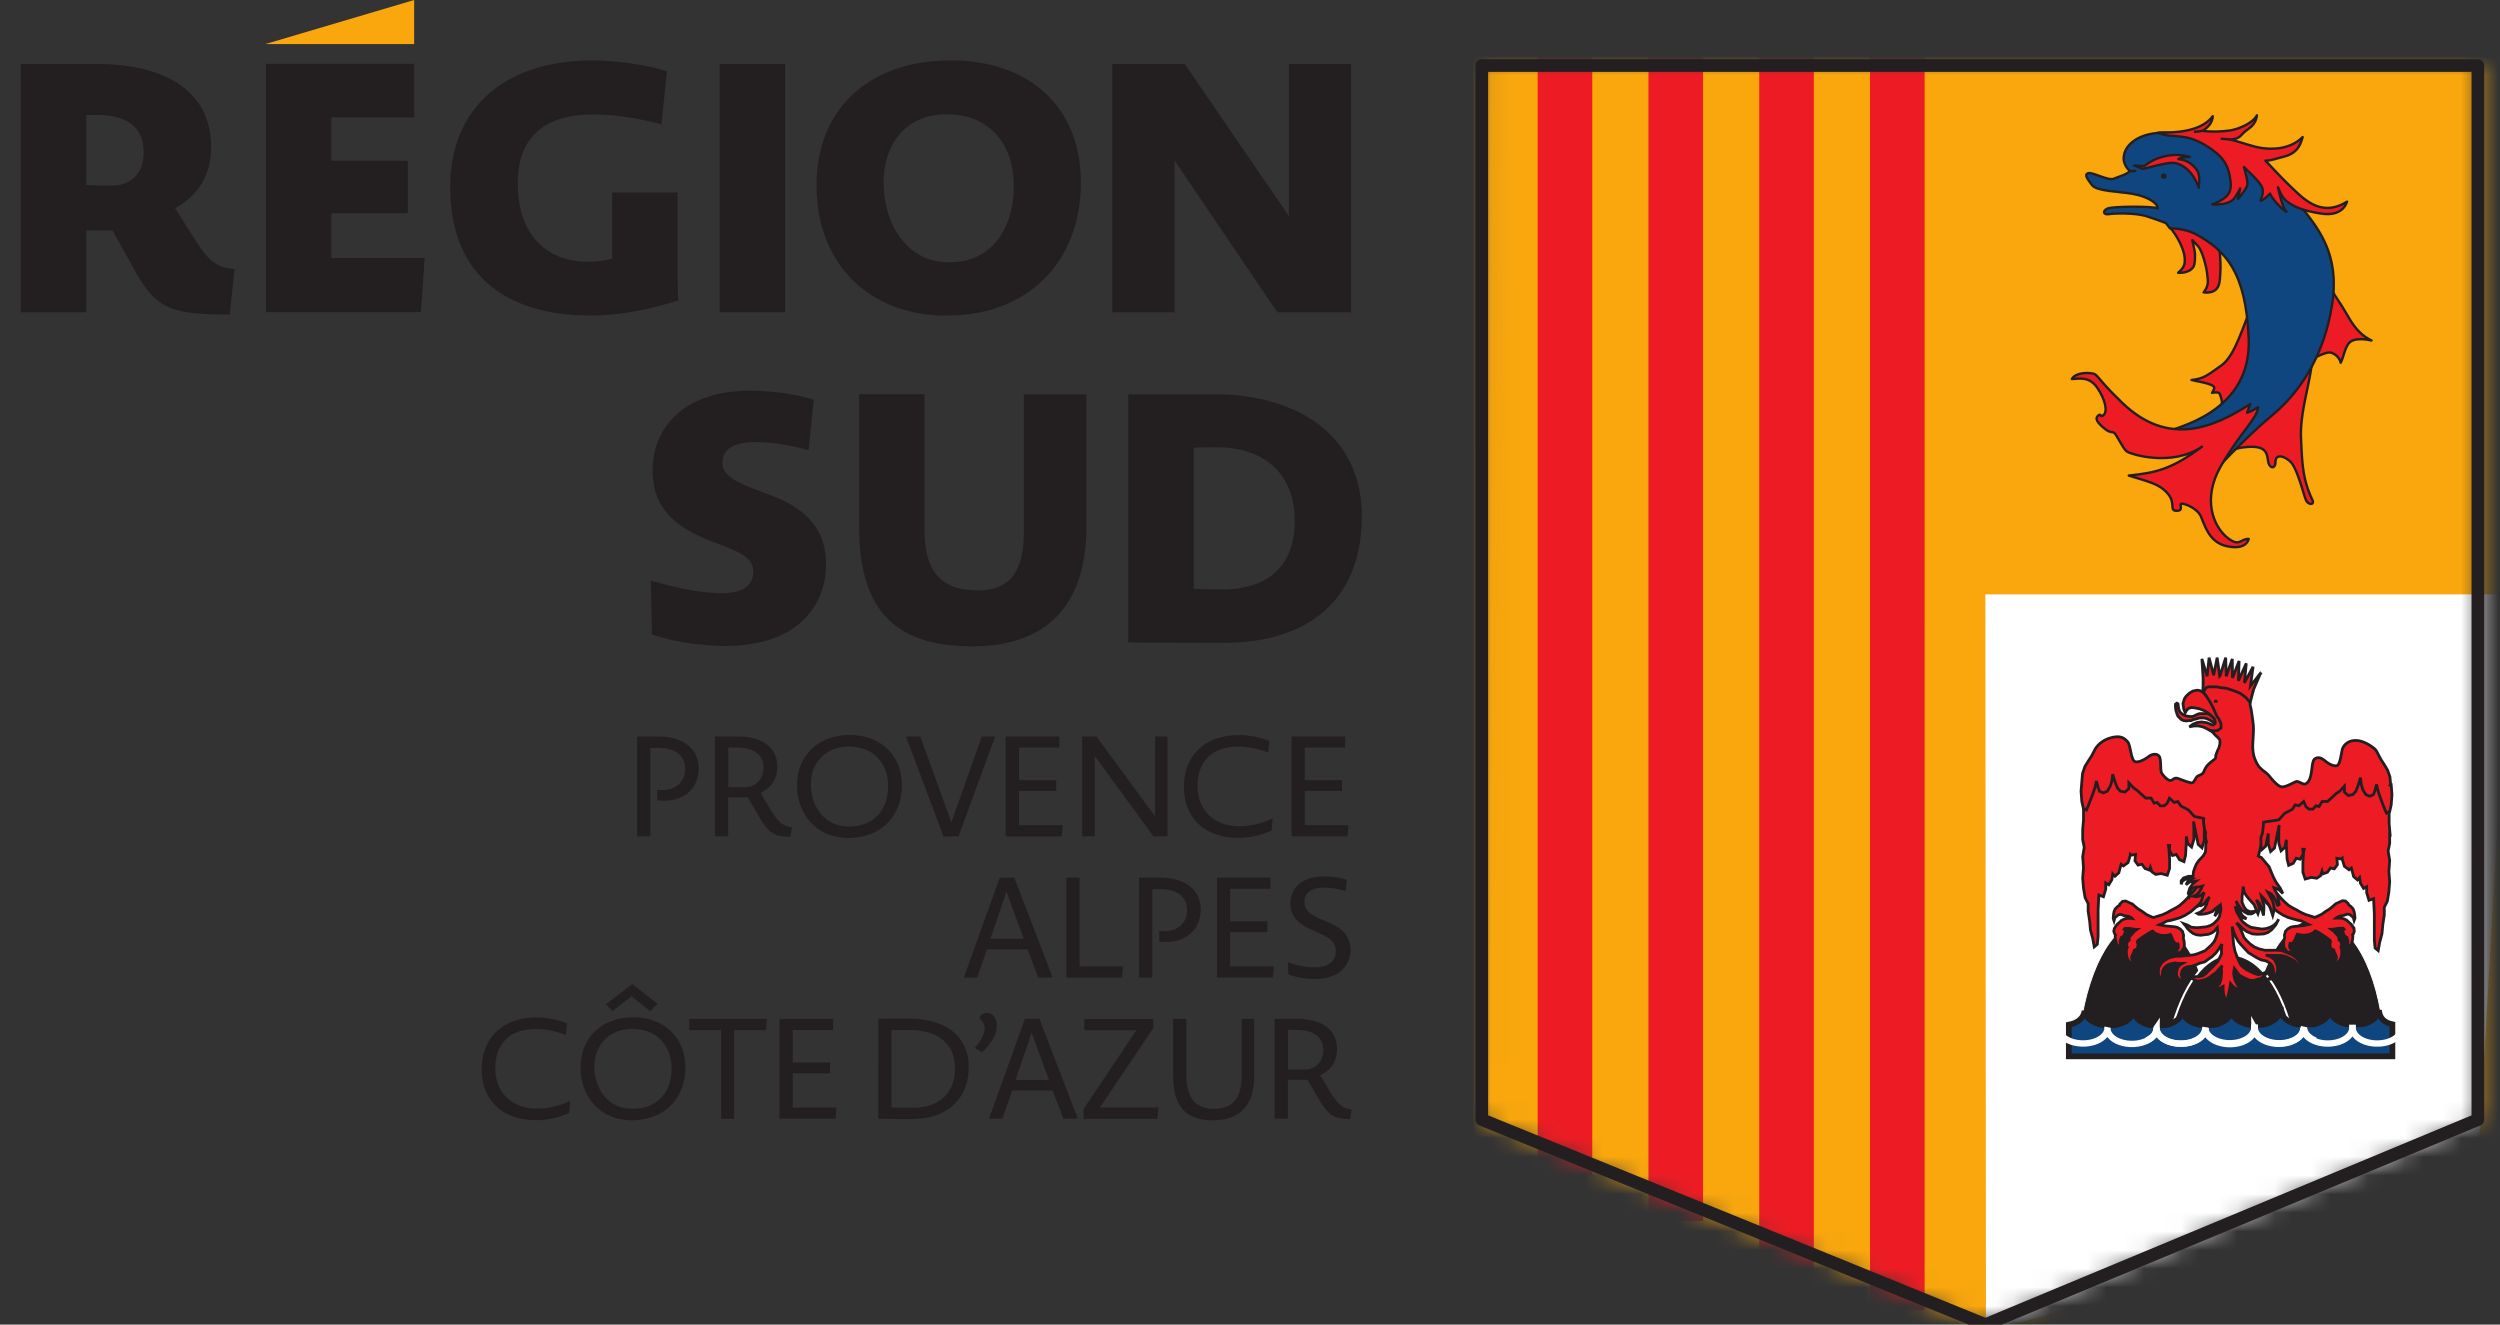 <?xml version="1.0" encoding="UTF-8"?><svg viewBox="0 0 134 71" width="134" height="71" xmlns="http://www.w3.org/2000/svg" xmlns:xlink="http://www.w3.org/1999/xlink"><rect x="0" y="0" width="134" height="71" fill="#333333" stroke="none"/><defs><path d="M.076 0S0 47.414 0 56.503c0 0 16.913 7.131 19.974 8.13l6.796 2.859 1.737-.63 1.987-.827c4.56-1.918 5.47-2.195 10.589-4.409 2.985-1.29 12.38-5.123 12.38-5.123V0H.074h.003Z" id="a"/></defs><g fill="none" fill-rule="evenodd"><g transform="translate(79.419 3.508)"><mask id="b" fill="#fff"><use xlink:href="#a"/></mask><g mask="url(#b)" fill-rule="nonzero"><path fill="#F9A70D" d="m55.299 68.18-.173-75.077H-1.871l.173 75.078z"/><path d="m53.312 60.635 1.832-32.283H26.997l.032 39.515 26.283-7.236v.004Z" fill="#FFF"/><path d="M5.927-6.89H3v66.375h2.927V-6.89Zm5.938 0H8.938v68.83h2.927V-6.89Zm5.938-.007h-2.927v71.461h2.927V-6.897Zm5.938 0h-2.927v73.614h2.927V-6.897Z" fill="#ED1C24"/></g></g><path stroke="#231F20" stroke-width=".68" stroke-linecap="round" stroke-linejoin="round" d="M132.814 60.01V3.513H79.422V60.01L106.42 71z"/><path d="M127.709 54.906c-.451-3.483-1.922-5.646-3.58-5.646-1.659 0-3.14 2.527-3.559 6.194M118.645 55.49c-.364-3.8-1.897-6.187-3.642-6.187-1.608 0-3.01 2.315-3.497 5.729" stroke="#FFF" stroke-width=".05" fill="#231F20" fill-rule="nonzero"/><path d="M122.805 55.147c-.641-2.491-1.889-3.976-3.259-3.976-1.37 0-2.567 1.644-3.205 4.207" stroke="#FFF" stroke-width=".11" fill="#231F20" fill-rule="nonzero"/><path fill="#ED1C24" fill-rule="nonzero" d="m118.454 38.303-.152-.054h-.4l-.119.036-.105.054-.118.054-.12.018-.133-.018-.133-.018-.134-.054-.104-.072-.105-.108-.061-.18-.014-.127-.015-.108-.061-.036-.076.054v.145l.018.162.058.198.061.144.09.09.09.087.12.054.147.018.137-.018h.12l.118-.054.148-.036.195-.054h.18l.133.018.134.05.104.054.134.09.104.073.12.018.028-.127-.043-.162-.076-.108-.076-.054-.075-.072-.12.036z"/><path stroke="#231F20" stroke-width=".15" d="m118.454 38.303-.152-.054h-.4l-.119.036-.105.054-.118.054-.12.018-.133-.018-.133-.018-.134-.054-.104-.072-.105-.108-.061-.18-.014-.127-.015-.108-.061-.036-.076.054v.145l.018.162.058.198.061.144.09.09.09.087.12.054.147.018.137-.018h.12l.118-.054.148-.036.195-.054h.18l.133.018.134.05.104.054.134.09.104.073.12.018.028-.127-.043-.162-.076-.108-.076-.054-.075-.072-.12.036z"/><path fill="#ED1C24" fill-rule="nonzero" d="m118.706 38.866-.18-.026-.22-.097-.3-.047-.22.025-.24.094-.2.144.12-.025.158-.025h.199l.238.047.22.097.158.094.14.072.935-.126-.047-.74-.523-.537-.353-.036-.094-.573-.256.076-.137-.166-.18-.097-.159-.026-.227.047-.18.108-.17.155-.1.141-.08.263.04.289.079.212.08-.144.1-.097.159-.047.198.025.242.05.238.094.238.145.158.14.14.14.062.196-.04.144z"/><path stroke="#231F20" stroke-width=".15" d="m118.706 38.866-.18-.026-.22-.097-.3-.047-.22.025-.24.094-.2.144.12-.025.158-.025h.199l.238.047.22.097.158.094.14.072.935-.126-.047-.74-.523-.537-.353-.036-.094-.573-.256.076-.137-.166-.18-.097-.159-.026-.227.047-.18.108-.17.155-.1.141-.08.263.04.289.079.212.08-.144.1-.097.159-.047.198.025.242.05.238.094.238.145.158.14.14.14.062.196-.04.144"/><path d="m121.176 36.064-.552.703.14-1.03-.464.868.1-1.05-.421.935.036-1.064-.354.916-.01-1.024-.325.934-.029-1.003-.299.96-.022.025-.137-.985-.187.941-.245-.94-.105.998-.281-.934.065 1.017v.562h-.007l-.004.155c-.01.03.404.011.386.015l1.72.458c.093.076.44.076.425.137l.069-.256v.007l.093-.379h.004v-.007l.014-.057.39-.909v.007Z" fill="#ED1C24" fill-rule="nonzero"/><path d="m121.176 36.064-.552.703.14-1.03-.464.868.1-1.05-.421.935.036-1.064-.354.916-.01-1.024-.325.934-.029-1.003-.299.96-.022.025-.137-.985-.187.941-.245-.94-.105.998-.281-.934.065 1.017v.562h-.007l-.004.155c-.01.03.404.011.386.015l1.72.458c.093.076.44.076.425.137l.069-.256v.007l.093-.379h.004v-.007l.014-.057.39-.909v.007Z" stroke="#231F20" stroke-width=".15"/><path d="M128.231 55.118v-.212c-.508-.108-.7-.411-.72-.772-.022.35-.368.638-.852.757l-.897.008c-.509-.116-.876-.426-.876-.79l-.011.01c0 .365-.357.671-.862.79h-.883c-.516-.111-.884-.421-.884-.79h-.025c0 .38-.39.7-.926.805h-.747c-.533-.094-.926-.4-.948-.768-.01.368-.396.678-.923.782h-.753c-.523-.094-.909-.39-.945-.742-.025.35-.393.645-.89.753h-.844c-.498-.112-.865-.407-.887-.757-.043.375-.465.678-1.024.757h-.577c-.562-.08-.988-.393-1.024-.772-.036.357-.324.653-.843.75v1.691h17.341v-1.5Z" fill="#104680" fill-rule="nonzero"/><path d="M128.231 55.118v-.212c-.508-.108-.7-.411-.72-.772-.022.35-.368.638-.852.757l-.897.008c-.509-.116-.876-.426-.876-.79l-.011.01c0 .365-.357.671-.862.79h-.883c-.516-.111-.884-.421-.884-.79h-.025c0 .38-.39.7-.926.805h-.747c-.533-.094-.926-.4-.948-.768-.01.368-.396.678-.923.782h-.753c-.523-.094-.909-.39-.945-.742-.025.35-.393.645-.89.753h-.844c-.498-.112-.865-.407-.887-.757-.043.375-.465.678-1.024.757h-.577c-.562-.08-.988-.393-1.024-.772-.036.357-.324.653-.843.75v1.691h17.341v-1.5Z" stroke="#231F20" stroke-width=".31"/><path d="m118.104 43.762-.588-.58-.007-.004-.148-.148.022.112-.35-.09.27-.7-1.434-.368-1.497-.58-.746-1.147-1.07.047-.242 1.064-.101.313-.292.04.007.822-.252.775v.638l-.044.501v.548l.083.411-.083.502.044.595-.044.548.044.548.083.5.165.322v.407l.083.548.04.458.123.454.082.454.163-.137.043-.407v-1.417l.04-.818.248.093.123-.414v-.321l.162.094.166-.274.047-.314.119.13.205-.184.123-.458.126.09.249-.184.123-.41v-.03l.06.044.217-.036-.032.342.166.227.205-.047.166.228.245.093.047-.151.08.241.205.137.288-.046.332.09.122-.364v-.545l-.04-.548-.024-.137h.072l-.018.263.165.274.206-.057.166.277.245.108.083-.328.04-.656v-.371l.079.39.205.183.123-.41v-.64l-.018-.32.249 1.23.205.183.123-.41v-.639l-.043-.638-.004.004Z" fill="#ED1C24" fill-rule="nonzero"/><path d="m118.104 43.762-.588-.58-.007-.004-.148-.148.022.112-.35-.09.27-.7-1.434-.368-1.497-.58-.746-1.147-1.07.047-.242 1.064-.101.313-.292.04.007.822-.252.775v.638l-.044.501v.548l.083.411-.083.502.044.595-.044.548.044.548.083.5.165.322v.407l.083.548.04.458.123.454.082.454.163-.137.043-.407v-1.417l.04-.818.248.093.123-.414v-.321l.162.094.166-.274.047-.314.119.13.205-.184.123-.458.126.09.249-.184.123-.41v-.03l.06.044.217-.036-.032.342.166.227.205-.047.166.228.245.093.047-.151.08.241.205.137.288-.046.332.09.122-.364v-.545l-.04-.548-.024-.137h.072l-.018.263.165.274.206-.057.166.277.245.108.083-.328.04-.656v-.371l.079.39.205.183.123-.41v-.64l-.018-.32.249 1.23.205.183.123-.41v-.639l-.043-.638-.004.004Z" stroke="#231F20" stroke-width=".15"/><path d="m128.102 44.656-.044-.501v-.639l-.227-.692c-.007-.075-.018-.151-.025-.223l.007-.682-.133-.018c-.123-.522-.278-.93-.39-1.085-.241-.346-1.546.263-1.993.325-.375.054-.75.115-1.122.183 0 0-.14.61-.775.859-.63.241-1.446.162-1.446.162l-.256.973-.544.534-.04.638v.638l.123.411.205-.184.137-.681v.559l.127.41.205-.183.253-1.24-.022.335v.638l.122.411.206-.184.08-.41v.388l.039.657.083.328.245-.108.162-.274.206.054.166-.27-.022-.264h.076l-.03.137-.039.548v.548l.123.364.328-.09.288.047.206-.137.08-.242.042.148.246-.09.165-.23.206.046.166-.227-.03-.339.217.036.062-.043v.029l.126.41.248.185.123-.094.123.458.205.18.116-.13.046.31.166.274.166-.09v.317l.123.412.248-.09.04.821v1.414l.04.41.166.141.083-.458.122-.457.04-.455.083-.548v-.41l.162-.322.083-.5.043-.549-.043-.548.043-.591-.083-.501.083-.411v-.548h.015Z" fill="#ED1C24" fill-rule="nonzero"/><path d="m128.102 44.656-.044-.501v-.639l-.227-.692c-.007-.075-.018-.151-.025-.223l.007-.682-.133-.018c-.123-.522-.278-.93-.39-1.085-.241-.346-1.546.263-1.993.325-.375.054-.75.115-1.122.183 0 0-.14.61-.775.859-.63.241-1.446.162-1.446.162l-.256.973-.544.534-.04.638v.638l.123.411.205-.184.137-.681v.559l.127.41.205-.183.253-1.24-.022.335v.638l.122.411.206-.184.08-.41v.388l.039.657.083.328.245-.108.162-.274.206.054.166-.27-.022-.264h.076l-.03.137-.039.548v.548l.123.364.328-.09.288.047.206-.137.08-.242.042.148.246-.09.165-.23.206.046.166-.227-.03-.339.217.036.062-.043v.029l.126.41.248.185.123-.094.123.458.205.18.116-.13.046.31.166.274.166-.09v.317l.123.412.248-.09.04.821v1.414l.04.41.166.141.083-.458.122-.457.04-.455.083-.548v-.41l.162-.322.083-.5.043-.549-.043-.548.043-.591-.083-.501.083-.411v-.548h.015Z" stroke="#231F20" stroke-width=".15"/><path d="M124.11 55.778c-.37-.148-.616-.414-.616-.714l-.007.015c0 .465-.588.84-1.316.84-.729 0-1.316-.375-1.316-.84h-.025c0 .465-.588.84-1.313.84-.724 0-1.316-.375-1.316-.84v.018c.004.465-.584.84-1.308.84-.725 0-1.313-.375-1.313-.84l.007.018c0 .465-.587.84-1.316.84-.728 0-1.316-.375-1.316-.84l.011-.025c0 .465-.587.84-1.312.84-.725 0-1.316-.375-1.316-.84l.007-.011c0 .292-.173.515-.533.663" stroke="#FFF" stroke-width=".34"/><path d="M129.36 55.793c-.372-.148-.617-.411-.617-.714l-.01.014c0 .465-.588.84-1.316.84-.729 0-1.313-.375-1.313-.84h-.021c0 .465-.588.84-1.316.84-.729 0-1.313-.375-1.313-.84v.015c.004.465-.584.84-1.308.84-.725 0-1.316-.375-1.316-.84l.01.018c0 .465-.587.84-1.316.84-.728 0-1.316-.375-1.316-.84l.011-.022c0 .462-.587.84-1.316.84-.728 0-1.312-.378-1.312-.84l.007-.01c0 .295-.173.515-.533.666" stroke="#FFF" stroke-width=".34"/><path d="m126.111 49.664-.093-.127-.105-.09-.133-.126-.148-.072-.152-.036h-.274l.022-.018.166-.09.177-.033c.018 0 .032-.003.05-.007h.01l.178-.068.133.018.09.072.105.09.043.162.047-.126-.018-.198-.03-.163-.06-.144-.12-.126-.118-.09-.011-.054-.148-.14-.166-.019-.195.09-.162.072-.166.145-.176.144-.21.126-.194.144-.224.108-.158.065-.245-.08-.238-.071-.238-.108-.256-.145-.21-.108-.209-.126-.223-.198-.18-.18-.123-.145-.173-.198-.166-.195-.194-.248-.642-.163.447 1.129.195.18.209.123.238.216.313.198.267.123.242.072.266.072.195.036.281.144.12.054-.253.055-.18.018-.18.018-.195.018-.166.036-.148.09-.119.126-.061.213.018.122-.047.184-.015.162.015.18.076.109.086.122.123.036.148.018h.119l.104-.036-.09-.018-.119-.018-.076-.108-.061-.108v-.144l.025-.065.047.01.105-.035.075-.108.058-.109.043-.122.062-.126.137.036.209.014.209-.014.166-.054.119-.055.119-.108.09.036.119.072.148.09.165.109.148.104.12.09.028.073-.029.104v.144l.043.123.134.072.029.007.018.101.075.144.047.145-.029.144-.09.09-.104.072-.18.018.09.072.151.018.09-.036.09-.072.12-.09.09-.14.046-.18.015-.2-.015-.161-.036-.069.018-.018.018-.162-.032-.123-.105-.09v-.126l-.061-.105-.09-.09-.12-.144-.147-.108h.076l.104-.018.12-.018.118-.018h.224l.047.054-.076.054.029.144.076.162.119.072.014.055.043.126v.144l-.014.144-.062.108h.062l.104-.09.105-.126.029-.123.032-.144.011-.158-.022-.073.054-.054.047-.144-.029-.144-.057-.09.003-.007Z" fill="#ED1C24" fill-rule="nonzero"/><path d="m126.111 49.664-.093-.127-.105-.09-.133-.126-.148-.072-.152-.036h-.274l.022-.018.166-.09.177-.033c.018 0 .032-.003.05-.007h.01l.178-.068.133.018.09.072.105.09.043.162.047-.126-.018-.198-.03-.163-.06-.144-.12-.126-.118-.09-.011-.054-.148-.14-.166-.019-.195.09-.162.072-.166.145-.176.144-.21.126-.194.144-.224.108-.158.065-.245-.08-.238-.071-.238-.108-.256-.145-.21-.108-.209-.126-.223-.198-.18-.18-.123-.145-.173-.198-.166-.195-.194-.248-.642-.163.447 1.129.195.18.209.123.238.216.313.198.267.123.242.072.266.072.195.036.281.144.12.054-.253.055-.18.018-.18.018-.195.018-.166.036-.148.09-.119.126-.061.213.018.122-.047.184-.015.162.015.18.076.109.086.122.123.036.148.018h.119l.104-.036-.09-.018-.119-.018-.076-.108-.061-.108v-.144l.025-.065.047.01.105-.035.075-.108.058-.109.043-.122.062-.126.137.036.209.014.209-.014.166-.054.119-.055.119-.108.09.036.119.072.148.09.165.109.148.104.12.09.028.073-.029.104v.144l.043.123.134.072.029.007.018.101.075.144.047.145-.029.144-.09.09-.104.072-.18.018.09.072.151.018.09-.036.09-.072.12-.09.09-.14.046-.18.015-.2-.015-.161-.036-.069.018-.018.018-.162-.032-.123-.105-.09v-.126l-.061-.105-.09-.09-.12-.144-.147-.108h.076l.104-.018.12-.018.118-.018h.224l.047.054-.076.054.029.144.076.162.119.072.014.055.043.126v.144l-.014.144-.062.108h.062l.104-.09.105-.126.029-.123.032-.144.011-.158-.022-.073.054-.054.047-.144-.029-.144-.057-.09.003-.007Z" stroke="#231F20" stroke-width=".15"/><path d="m117.884 47.374-.195.253-.166.198-.173.195-.126.144-.18.18-.224.198-.209.127-.209.108-.256.144-.238.108-.238.072-.245.08-.158-.062-.228-.108-.194-.144-.206-.126-.18-.141-.162-.144-.166-.072-.195-.09-.162.018-.148.144-.01.054h-.004l-.12.09-.118.123-.062.144-.028.162-.015.198.043.127.044-.163.104-.09.09-.072.134-.018.18.072h.007c.025 0 .05.007.087.01l.148.026.162.087.021.025-.064-.007h-.21l-.147.036-.152.072-.133.126-.105.09-.09.126-.058.09-.032.145.047.144.05.054-.021.069.014.162.029.144.032.126.105.126.105.087h.057l-.057-.108-.015-.144v-.145l.043-.122.015-.054.122-.072.076-.163.029-.144-.076-.054.047-.054h.224l.119.018.119.018.104.018h.076l-.148.108-.119.144-.09.087-.061.108v.126l-.105.09-.029.127.011.162.022.018-.036.068-.018.163.018.198.043.18.09.144.119.09.09.073.09.036.148-.018.09-.072-.18-.019-.105-.072-.09-.09-.032-.14.047-.145.075-.144.018-.097.026-.01.133-.073.047-.123v-.144l-.033-.104.033-.073.119-.09.148-.108.166-.108.147-.09.12-.072.09-.036.118.108.12.054.162.054.209.018.209-.018.133-.036.062.126.043.126.061.109.076.108.104.036.047-.007.026.064v.141l-.058.108-.076.108-.119.018-.09.018.105.036h.119l.147-.018.12-.036.09-.126.075-.108.015-.18-.015-.162-.043-.18.018-.127-.058-.216-.119-.126-.151-.09-.166-.037-.191-.018-.18-.018-.177-.018-.256-.054.119-.054.285-.144.195-.036.27-.072.238-.072.27-.127.314-.198.238-.216.209-.123.195-.18.447-1.128-.642.162v-.004Z" fill="#ED1C24" fill-rule="nonzero"/><path d="m117.884 47.374-.195.253-.166.198-.173.195-.126.144-.18.18-.224.198-.209.127-.209.108-.256.144-.238.108-.238.072-.245.08-.158-.062-.228-.108-.194-.144-.206-.126-.18-.141-.162-.144-.166-.072-.195-.09-.162.018-.148.144-.01.054h-.004l-.12.09-.118.123-.062.144-.028.162-.015.198.043.127.044-.163.104-.09.09-.072.134-.018.18.072h.007c.025 0 .05.007.087.01l.148.026.162.087.021.025-.064-.007h-.21l-.147.036-.152.072-.133.126-.105.09-.09.126-.058.09-.032.145.047.144.05.054-.021.069.014.162.029.144.032.126.105.126.105.087h.057l-.057-.108-.015-.144v-.145l.043-.122.015-.054.122-.072.076-.163.029-.144-.076-.054.047-.054h.224l.119.018.119.018.104.018h.076l-.148.108-.119.144-.09.087-.061.108v.126l-.105.09-.029.127.011.162.022.018-.036.068-.018.163.018.198.043.18.09.144.119.09.09.073.09.036.148-.018.09-.072-.18-.019-.105-.072-.09-.09-.032-.14.047-.145.075-.144.018-.097.026-.01.133-.073.047-.123v-.144l-.033-.104.033-.073.119-.09.148-.108.166-.108.147-.09.12-.072.09-.036.118.108.12.054.162.054.209.018.209-.018.133-.036.062.126.043.126.061.109.076.108.104.036.047-.007.026.064v.141l-.058.108-.076.108-.119.018-.09.018.105.036h.119l.147-.018.12-.036.09-.126.075-.108.015-.18-.015-.162-.043-.18.018-.127-.058-.216-.119-.126-.151-.09-.166-.037-.191-.018-.18-.018-.177-.018-.256-.054.119-.054.285-.144.195-.036.27-.072.238-.072.27-.127.314-.198.238-.216.209-.123.195-.18.447-1.128-.642.162v-.004Z" stroke="#231F20" stroke-width=".15"/><path d="m128.141 42.103-.04-.458-.126-.364-.162-.27-.205-.321c-.13-.224-.206-.447-.328-.552-.123-.104-.58-.458-1.032-.447-.454.004-.649.314-.695.458-.047.144-.116.811-.274.88-.16.068-.419-.061-.595-.199-.177-.137-.368-.31-.606-.158-.238.151-.069 1.154-.505 1.345-.122.054-.342-.137-.465-.13-.119.007-.624.35-.847.281-.224-.068-.505-.422-.627-.573-.123-.152-.303-.267-.357-.31l-.199-.191-.119-.191-.021-.054c-.17-.325-.18-.585-.191-.79-.011-.224.06-.844.032-1.172-.032-.324-.1-.76-.122-.887-.011-.072-.062-.173-.047-.317v-.01l-.188-.239-.047-.047a.272.272 0 0 1-.05-.04c-.022-.017-.043-.035-.065-.05l-.094-.072-.068-.047c-.217-.115-.509-.202-.732-.277l-.101-.018-.238-.026-.238-.046h-.4l-.14.046-.08.12-.058.144.137.165.101.166.12.191.129.235.137.313.108.224.094.13.108.241v.242l-.184.13-.216.018-.123-.018.21.238.158.147.097.12v.216l-.057.212-.08.166-.08.213-.017.166c-.033.065-.155.122-.368.32-.213.199-.234.397-.314.491-.075.09-.245.112-.313.184-.069.068-.155.303-.256.328-.098.022-.505-.137-.703-.213-.199-.075-.231-.036-.39.069-.158.108-.45-.227-.544-.382-.09-.155-.007-.736-.137-.902-.13-.17-.404-.1-.54.004-.138.108-.491.346-.733.292-.245-.05-.245-.894-.422-1.078-.176-.184-.364-.35-.908-.198-.544.151-.786.526-.836.623l-.166.321-.206.321-.166.27-.126.368-.04.458-.04.501.04.548.083.364.163.09.083-.183.122-.321.126-.317.123-.368.083-.364.083.32.083.228.209.09.205-.09.166-.274.083-.274.043-.365.127.411.122.318.166.184.245.043.206-.18v-.318l.248.27.202.141.249.228.206.183h.288l.162.274.166-.043.162.184h.206l.166-.137.122-.274.249.227.205-.047.156.238.403.206.321.357.494.1.015.011-.018.09.018.213.04.263.042.134.019.058-.019.119.019.212.028.108.015.036-.043.166v.217l-.019.19-.097.167-.1.119-.141.144-.137.19-.101.239-.062.19-.021.242h-.256l-.26.094-.119.144v.191l.058-.165.14-.094.137-.05.242.025-.22.119-.1.19.118-.097.12-.072h.136l.162-.025-.18.144-.159.238-.079.263.061.14.04-.165.08-.191.1-.072.163-.047h.137l.18-.047-.08.166-.1.17-.12.118-.18.094.14.025.142-.025.14-.072.159-.14-.08.19-.04.17-.079.191-.14.144.159.022.158-.094.14-.19.16-.192-.102.216-.057.191-.101.217-.22.187-.18.076.079.047h.18l.18-.025.18-.047.199-.076.119-.119.18-.14-.04.165-.079.17-.061.17.119-.145.08-.119.118-.263.022.144-.04.216-.04.17-.079.166-.14.14-.101.098-.159.093-.216.072-.242.026-.26.025-.317-.025-.202-.12-.198-.071.098.119.1.14.141.144.159.12.18.071.22.026.198-.026.22-.025.18-.072.141-.097.159-.191.021.26-.061.19-.058.17-.079.144-.14.166-.18.166-.16.144-.18.072-.18.072-.22.072-.22.025-.278.026-.238.025h-.237l-.22.05-.177.047-.198.12-.159.118-.097.144-.08.145-.021.212.021.166.08.195.097.094.119.047.137.025.14-.047.12-.166-.101.094-.101.072h-.12l-.118-.072-.058-.144v-.145l.018-.165.08-.166.158-.145.198-.072.22-.047.177.026h.241l-.158.093-.123.166-.057.238.018.191.1.145.163.119h.238l-.101-.047-.12-.145-.039-.169.04-.191.119-.144.162-.072.22-.026.238-.072.202-.094.277-.072.199-.144.202-.144.198-.191.14-.191.177-.285-.018.285v.241l-.1.213-.098.191-.159.17-.18.19-.159.145-.14.144-.159.12-.198.05h-.199l-.176-.026-.159-.047-.22-.19.159.19.14.141.199.097.14.069.22-.022.26-.072.18-.094.177-.144.18-.119.18-.212.159-.166-.058.119.018.19-.018.217-.021.238-.08.213-.1.119-.138.072-.22-.025.16.093h.18l.14-.025.177-.097v.166l.021.238.08.263.079.19.04-.165.057-.216.062-.264.04-.216.02-.144.12.144.14.097.141.073.22-.047-.159-.072-.079-.12-.1-.169-.059-.144-.04-.191-.017-.144.04-.238.14.19.119.17.22.12.159.071.158.072.238.026.198-.072.199-.047.162-.145.137-.118.119-.217-.08.094-.118.072-.12.047-.136.047-.141.021-.198-.072-.199-.093-.201-.098-.16-.119-.14-.119-.1-.19-.102-.239-.119-.313-.075-.357-.04-.43-.04-.551.083.288.098.238.14.264.159.19.22.239.18.19.198.12.238.144.242.119.238.047.14.072.141.097.08.12.06.212v.216l-.079.144-.26.145.2-.026.158-.093.119-.145.079-.19v-.192l-.058-.216-.119-.216-.18-.141-.278-.097.199.025h.66l.26.072.259.119.18.119.159.17.119.19.057.289v.382l.08-.285v-.263l-.058-.263-.12-.216-.176-.192-.22-.165-.299-.12-.238-.097-.277-.021h-.639l-.299-.072-.238-.094-.238-.166-.198-.191-.14-.166-.102-.263-.1-.238-.199-.285.198.166.16.166.197.144.3.123.277.021.34-.021.215-.076.199-.144.22-.26.158-.31-.119.191-.158.144-.177.098-.22.072-.238.025-.3-.047-.277-.047-.22-.119-.238-.19-.158-.264-.14-.242-.098-.31.097.238.14.191.2.191.18.047-.22-.165-.102-.17-.097-.191-.14-.429.14.26.159.216.158.119.18.097h.199l.14-.076.062-.068-.159.022h-.158l-.18-.094-.12-.166-.1-.242v-.313l.039-.238.018-.289.058.314.14.213.18.213.217.241.119.31.08.17.079-.242-.04-.213-.12-.288.181.216.098.238.1.382.022-.335v-.238l-.083-.241-.057-.238.118.119.16.19.118.166.08.166.079.238.057.17.062-.238v-.289l-.062-.238-.097-.19-.159-.29.18.095.102.119.119.19.119.29.079-.026-.04-.31-.057-.238-.12-.216-.06-.145.14.047.14.072.199.191-.14-.288-.22-.31-.141-.263-.12-.285-.118-.289-.238-.284-.18-.213-.16-.072.084-.314.057-.288v-.357l.008-.062.072-.201.04-.31.021-.289.815-.122.32-.354.405-.209.155-.238.205.043.249-.227.122.274.166.137h.21l.162-.184.166.044.165-.274h.289l.202-.18.248-.231.206-.137.249-.27v.317l.202.183.248-.046.166-.184.123-.321.122-.411.04.364.083.274.162.274.206.09.205-.09.083-.227.083-.321.083.364.123.368.122.317.126.317.083.184.166-.09.083-.364.04-.548-.04-.501-.029.014Z" fill="#ED1C24" fill-rule="nonzero"/><path d="m128.141 42.103-.04-.458-.126-.364-.162-.27-.205-.321c-.13-.224-.206-.447-.328-.552-.123-.104-.58-.458-1.032-.447-.454.004-.649.314-.695.458-.047.144-.116.811-.274.88-.16.068-.419-.061-.595-.199-.177-.137-.368-.31-.606-.158-.238.151-.069 1.154-.505 1.345-.122.054-.342-.137-.465-.13-.119.007-.624.35-.847.281-.224-.068-.505-.422-.627-.573-.123-.152-.303-.267-.357-.31l-.199-.191-.119-.191-.021-.054c-.17-.325-.18-.585-.191-.79-.011-.224.06-.844.032-1.172-.032-.324-.1-.76-.122-.887-.011-.072-.062-.173-.047-.317v-.01l-.188-.239-.047-.047a.272.272 0 0 1-.05-.04c-.022-.017-.043-.035-.065-.05l-.094-.072-.068-.047c-.217-.115-.509-.202-.732-.277l-.101-.018-.238-.026-.238-.046h-.4l-.14.046-.08.12-.058.144.137.165.101.166.12.191.129.235.137.313.108.224.094.13.108.241v.242l-.184.13-.216.018-.123-.018.21.238.158.147.097.12v.216l-.057.212-.08.166-.08.213-.017.166c-.033.065-.155.122-.368.32-.213.199-.234.397-.314.491-.075.09-.245.112-.313.184-.069.068-.155.303-.256.328-.098.022-.505-.137-.703-.213-.199-.075-.231-.036-.39.069-.158.108-.45-.227-.544-.382-.09-.155-.007-.736-.137-.902-.13-.17-.404-.1-.54.004-.138.108-.491.346-.733.292-.245-.05-.245-.894-.422-1.078-.176-.184-.364-.35-.908-.198-.544.151-.786.526-.836.623l-.166.321-.206.321-.166.27-.126.368-.04.458-.04.501.04.548.083.364.163.09.083-.183.122-.321.126-.317.123-.368.083-.364.083.32.083.228.209.09.205-.09.166-.274.083-.274.043-.365.127.411.122.318.166.184.245.043.206-.18v-.318l.248.27.202.141.249.228.206.183h.288l.162.274.166-.043.162.184h.206l.166-.137.122-.274.249.227.205-.047.156.238.403.206.321.357.494.1.015.011-.018.09.018.213.04.263.042.134.019.058-.019.119.019.212.028.108.015.036-.043.166v.217l-.019.19-.097.167-.1.119-.141.144-.137.19-.101.239-.062.19-.021.242h-.256l-.26.094-.119.144v.191l.058-.165.14-.094.137-.05.242.025-.22.119-.1.19.118-.097.12-.072h.136l.162-.025-.18.144-.159.238-.079.263.061.14.04-.165.08-.191.1-.072.163-.047h.137l.18-.047-.08.166-.1.17-.12.118-.18.094.14.025.142-.025.14-.072.159-.14-.08.19-.04.17-.079.191-.14.144.159.022.158-.094.14-.19.16-.192-.102.216-.057.191-.101.217-.22.187-.18.076.079.047h.18l.18-.025.18-.047.199-.076.119-.119.18-.14-.04.165-.079.17-.061.17.119-.145.08-.119.118-.263.022.144-.04.216-.04.17-.079.166-.14.14-.101.098-.159.093-.216.072-.242.026-.26.025-.317-.025-.202-.12-.198-.071.098.119.1.14.141.144.159.12.18.071.22.026.198-.026.22-.025.18-.072.141-.097.159-.191.021.26-.061.19-.058.17-.079.144-.14.166-.18.166-.16.144-.18.072-.18.072-.22.072-.22.025-.278.026-.238.025h-.237l-.22.05-.177.047-.198.12-.159.118-.097.144-.08.145-.021.212.021.166.08.195.097.094.119.047.137.025.14-.047.12-.166-.101.094-.101.072h-.12l-.118-.072-.058-.144v-.145l.018-.165.08-.166.158-.145.198-.072.22-.047.177.026h.241l-.158.093-.123.166-.057.238.018.191.1.145.163.119h.238l-.101-.047-.12-.145-.039-.169.04-.191.119-.144.162-.072.22-.026.238-.072.202-.094.277-.072.199-.144.202-.144.198-.191.14-.191.177-.285-.018.285v.241l-.1.213-.098.191-.159.17-.18.19-.159.145-.14.144-.159.12-.198.05h-.199l-.176-.026-.159-.047-.22-.19.159.19.14.141.199.097.14.069.22-.022.26-.072.18-.094.177-.144.18-.119.18-.212.159-.166-.058.119.018.19-.018.217-.021.238-.08.213-.1.119-.138.072-.22-.025.16.093h.18l.14-.025.177-.097v.166l.021.238.08.263.079.19.04-.165.057-.216.062-.264.04-.216.02-.144.12.144.14.097.141.073.22-.047-.159-.072-.079-.12-.1-.169-.059-.144-.04-.191-.017-.144.04-.238.14.19.119.17.22.12.159.071.158.072.238.026.198-.072.199-.047.162-.145.137-.118.119-.217-.08.094-.118.072-.12.047-.136.047-.141.021-.198-.072-.199-.093-.201-.098-.16-.119-.14-.119-.1-.19-.102-.239-.119-.313-.075-.357-.04-.43-.04-.551.083.288.098.238.14.264.159.19.22.239.18.19.198.12.238.144.242.119.238.047.14.072.141.097.08.12.06.212v.216l-.079.144-.26.145.2-.026.158-.093.119-.145.079-.19v-.192l-.058-.216-.119-.216-.18-.141-.278-.097.199.025h.66l.26.072.259.119.18.119.159.17.119.19.057.289v.382l.08-.285v-.263l-.058-.263-.12-.216-.176-.192-.22-.165-.299-.12-.238-.097-.277-.021h-.639l-.299-.072-.238-.094-.238-.166-.198-.191-.14-.166-.102-.263-.1-.238-.199-.285.198.166.16.166.197.144.3.123.277.021.34-.021.215-.076.199-.144.22-.26.158-.31-.119.191-.158.144-.177.098-.22.072-.238.025-.3-.047-.277-.047-.22-.119-.238-.19-.158-.264-.14-.242-.098-.31.097.238.14.191.2.191.18.047-.22-.165-.102-.17-.097-.191-.14-.429.14.26.159.216.158.119.18.097h.199l.14-.076.062-.068-.159.022h-.158l-.18-.094-.12-.166-.1-.242v-.313l.039-.238.018-.289.058.314.14.213.18.213.217.241.119.31.08.17.079-.242-.04-.213-.12-.288.181.216.098.238.1.382.022-.335v-.238l-.083-.241-.057-.238.118.119.16.19.118.166.08.166.079.238.057.17.062-.238v-.289l-.062-.238-.097-.19-.159-.29.18.095.102.119.119.19.119.29.079-.026-.04-.31-.057-.238-.12-.216-.06-.145.14.047.14.072.199.191-.14-.288-.22-.31-.141-.263-.12-.285-.118-.289-.238-.284-.18-.213-.16-.072.084-.314.057-.288v-.357l.008-.062.072-.201.04-.31.021-.289.815-.122.32-.354.405-.209.155-.238.205.043.249-.227.122.274.166.137h.21l.162-.184.166.044.165-.274h.289l.202-.18.248-.231.206-.137.249-.27v.317l.202.183.248-.046.166-.184.123-.321.122-.411.04.364.083.274.162.274.206.09.205-.09.083-.227.083-.321.083.364.123.368.122.317.126.317.083.184.166-.09.083-.364.04-.548-.04-.501-.029.014Z" stroke="#231F20" stroke-width=".15"/><path d="M118.796 37.658c.058 0 .076.032.076-.036 0-.069-.047-.126-.108-.126-.062 0-.105.054-.105.126 0 .072.08.036.137.036" fill="#231F20" fill-rule="nonzero"/><path d="M118.926 13.08c.094.602.112 1.29.08 1.572-.033.289.079 1.132-.891 1.02.285-.382.238-.558.19-.987-.046-.43-.27-1.24-.479-1.479-.205-.238-.317-.335-.317-.335l.112.526c.065.285.032.78-.061.92-.098.144-.35.332-.812.303.303-.27.382-.411.35-.812-.04-.508-.447-1.225-.779-1.608.364-.158 1.734.303 1.734.303l.877.574-.004.003Z" fill="#ED1C24" fill-rule="nonzero"/><path d="M118.926 13.08c.094.602.112 1.29.08 1.572-.033.289.079 1.132-.891 1.02.285-.382.238-.558.19-.987-.046-.43-.27-1.24-.479-1.479-.205-.238-.317-.335-.317-.335l.112.526c.065.285.032.78-.061.92-.098.144-.35.332-.812.303.303-.27.382-.411.35-.812-.04-.508-.447-1.225-.779-1.608.364-.158 1.734.303 1.734.303l.877.574-.004.003Z" stroke="#231F20" stroke-width=".13" stroke-linejoin="round"/><path d="M123.963 19.213c.277-.12.652-.31.883-.321.23-.007.566.256.613.552.166-.296.23-.884.501-1.107.27-.224.804-.166 1.154-.087-.476-.23-.858-.58-1.266-1.305-.407-.725-.786-1.2-.901-1.464-.112-.263-.054.444-.054.444l-.336 1.154-.522 1.74-.072.39v.004Z" fill="#ED1C24" fill-rule="nonzero"/><path d="M123.963 19.213c.277-.12.652-.31.883-.321.23-.007.566.256.613.552.166-.296.23-.884.501-1.107.27-.224.804-.166 1.154-.087-.476-.23-.858-.58-1.266-1.305-.407-.725-.786-1.2-.901-1.464-.112-.263-.054.444-.054.444l-.336 1.154-.522 1.74-.072.39v.004Z" stroke="#231F20" stroke-width=".13" stroke-linejoin="round"/><path d="M120.646 16.563c-.364.714-.812 2.48-1.576 3.021-.764.541-.955.718-1.608.783.527.126 1.352.223 1.208.494-.144.27-.097.19-.097.19s.302-.05.367.015.159.382.159.54c0 .16-.112.444.159.192.27-.256 1.478-2.545 1.496-2.899.018-.35-.112-2.336-.112-2.336" fill="#ED1C24" fill-rule="nonzero"/><path d="M120.646 16.563c-.364.714-.812 2.48-1.576 3.021-.764.541-.955.718-1.608.783.527.126 1.352.223 1.208.494-.144.27-.097.19-.097.19s.302-.05.367.015.159.382.159.54c0 .16-.112.444.159.192.27-.256 1.478-2.545 1.496-2.899.018-.35-.112-2.336-.112-2.336h.004Z" stroke="#231F20" stroke-width=".13" stroke-linejoin="round"/><path d="M123.909 19.509c-.13 1.178-.639 2.653-.574 3.994.062 1.334.08 2.163.602 3.277.145.303-.19.285-.317.065-.126-.223-.476-1.752-.858-2.102-.386-.35-.797-.396-.797.015 0 .41-.335.364-.396-.047-.065-.415-.076-.887-1.32-.732a2.303 2.303 0 0 0-1.035.382l4.695-4.852Z" fill="#ED1C24" fill-rule="nonzero"/><path d="M123.909 19.509c-.13 1.178-.639 2.653-.574 3.994.062 1.334.08 2.163.602 3.277.145.303-.19.285-.317.065-.126-.223-.476-1.752-.858-2.102-.386-.35-.797-.396-.797.015 0 .41-.335.364-.396-.047-.065-.415-.076-.887-1.32-.732a2.303 2.303 0 0 0-1.035.382l4.695-4.852Z" stroke="#231F20" stroke-width=".13" stroke-linejoin="round"/><path d="M116.096 23.14c1.359-.405 4.582-1.443 4.434-5.005-.148-3.566-1.23-4.709-2.862-5.6-.656-.32-1.36-.298-1.36-.298l-.212-.278s-.36-.148-1.017-.36c-.656-.213-1.781-.163-2.059-.12-.277.044-.339-.169-.065-.299.278-.126 2.438-.137 2.694-.01.021-.296-.592-.657-1.356-.783-.764-.13-1.907-.13-2.163-.469-.253-.339-.422-.551-.21-.634.21-.087 1.082.425 1.378.295.3-.126.617-.19.869-.403-.364-.34-.422-.721-.234-1.125.19-.404.977-1.212 3.053-.848 2.077.365 5.239 2.48 6.238 3.736.995 1.25 2.206 2.628 1.78 5.368-.425 2.736-1.694 4.687-3.201 5.938-1.507 1.251-3.35 3.266-3.35 3.266l-.295-1.867-2.059-.509-.003.004Z" fill="#104680" fill-rule="nonzero"/><path d="M116.096 23.14c1.359-.405 4.582-1.443 4.434-5.005-.148-3.566-1.23-4.709-2.862-5.6-.656-.32-1.36-.298-1.36-.298l-.212-.278s-.36-.148-1.017-.36c-.656-.213-1.781-.163-2.059-.12-.277.044-.339-.169-.065-.299.278-.126 2.438-.137 2.694-.01.021-.296-.592-.657-1.356-.783-.764-.13-1.907-.13-2.163-.469-.253-.339-.422-.551-.21-.634.21-.087 1.082.425 1.378.295.3-.126.617-.19.869-.403-.364-.34-.422-.721-.234-1.125.19-.404.977-1.212 3.053-.848 2.077.365 5.239 2.48 6.238 3.736.995 1.25 2.206 2.628 1.78 5.368-.425 2.736-1.694 4.687-3.201 5.938-1.507 1.251-3.35 3.266-3.35 3.266l-.295-1.867-2.059-.509-.003.004ZM114.17 9.172l.34-.011" stroke="#231F20" stroke-width=".13" stroke-linejoin="round"/><path d="M115.822 9.446a.152.152 0 0 0 .158.14.145.145 0 0 0 .148-.15.146.146 0 0 0-.158-.138.146.146 0 0 0-.148.148" fill="#231F20" fill-rule="nonzero"/><path d="M120.62 21.654c-1.975 1.265-4.387 2.322-6.871-.065-1.572-1.507-1.23-1.547-1.742-1.59-.508-.043-.869.126-.955.317.404-.022.934-.148 1.36.465.425.617.572 1.273.338 1.464-.234.195-.065-.126-.278.022-.209.147-.06.382.296.677.36.3.425.173.552.256.13.087.465.848.677 1 .213.147 2.398.846 4.031-.257-1.655 1.23-2.506 1.399-3.926 1.547 1.06.339 1.615.425 2.08.955.465.53.062.934.487.934s.087-.382.278-.382c.19 0 .829.256 1.02.681.191.422.422 1.377 1.356 1.59.933.213 1.164-.19 1.207-.382-.443-.018-.486.469-1.164-.083-.678-.552-1.377-2.015-.317-3.84 1.06-1.824 1.932-2.523 1.993-3.14-.36.234-.595.296-.595.296l.17-.465h.003Z" fill="#ED1C24" fill-rule="nonzero"/><path d="M120.62 21.654c-1.975 1.265-4.387 2.322-6.871-.065-1.572-1.507-1.23-1.547-1.742-1.59-.508-.043-.869.126-.955.317.404-.022.934-.148 1.36.465.425.617.572 1.273.338 1.464-.234.195-.065-.126-.278.022-.209.147-.06.382.296.677.36.3.425.173.552.256.13.087.465.848.677 1 .213.147 2.398.846 4.031-.257-1.655 1.23-2.506 1.399-3.926 1.547 1.06.339 1.615.425 2.08.955.465.53.062.934.487.934s.087-.382.278-.382c.19 0 .829.256 1.02.681.191.422.422 1.377 1.356 1.59.933.213 1.164-.19 1.207-.382-.443-.018-.486.469-1.164-.083-.678-.552-1.377-2.015-.317-3.84 1.06-1.824 1.932-2.523 1.993-3.14-.36.234-.595.296-.595.296l.17-.465h.003Z" stroke="#231F20" stroke-width=".13" stroke-linejoin="round"/><path d="M114.394 8.87c.343.136.375.165.462.176.086.007 1.124-.31 1.575-.317.45-.008 1.096.389 1.417 1.326.108-.768-.058-.912-.267-1.143a1.287 1.287 0 0 0-.822-.382c.144-.126.505-.112.617-.119-.35-.1-.837-.18-1.504.007-.667.192-.883.484-.962.48-.08 0-.52-.025-.52-.025" fill="#ED1C24" fill-rule="nonzero"/><path d="M114.394 8.87c.343.136.375.165.462.176.086.007 1.124-.31 1.575-.317.45-.008 1.096.389 1.417 1.326.108-.768-.058-.912-.267-1.143a1.287 1.287 0 0 0-.822-.382c.144-.126.505-.112.617-.119-.35-.1-.837-.18-1.504.007-.667.192-.883.484-.962.48-.08 0-.52-.025-.52-.025l.004-.004Z" stroke="#231F20" stroke-width=".13" stroke-linejoin="round"/><path d="M115.681 7.113c.382-.029 2.189.105 2.92-.883-.014.32-.216.58-.548.786a5.859 5.859 0 0 0 1.504-.029c.469-.08 1.2-.393 1.413-.804-.061.527-.425.685-.656.883-.23.199-.27.397-.804.408.54.119 1.208.382 1.687.454.476.072 1.497.137 2.225-.58-.173.605-.411.89-1.017 1.052-.602.16-.663.199-.98.213.407.415.868.93 1.481 1.51.613.581 1.55 1.53 2.895.686-.19.562-.732.732-1.337.645-.606-.086-1.18-.223-1.64-.494-.462-.27-.534-.49-.725-.923.119.541.302 1.2.454 1.313-.213-.094-.76-.675-.876-.97-.18.151-.317.328-.509.386.055-.25.25-.52-.014-.887-.263-.368-.732-.768-.876-.93.112.454.238.85.166 1.016-.069.166-.346.555-.487.692l.119-.558s-.252.486-.382.598c-.126.112-.397.288-1.114.263.602-.263 1.049-.486.984-1.153-.065-.667-.216-1.158-.797-1.63-.58-.472-1.168-.732-1.59-.811-.421-.08-.966-.08-1.168-.14l-.335-.105" fill="#ED1C24" fill-rule="nonzero"/><path d="M115.681 7.113c.382-.029 2.189.105 2.92-.883-.014.32-.216.58-.548.786a5.859 5.859 0 0 0 1.504-.029c.469-.08 1.2-.393 1.413-.804-.061.527-.425.685-.656.883-.23.199-.27.397-.804.408.54.119 1.208.382 1.687.454.476.072 1.497.137 2.225-.58-.173.605-.411.89-1.017 1.052-.602.16-.663.199-.98.213.407.415.868.93 1.481 1.51.613.581 1.55 1.53 2.895.686-.19.562-.732.732-1.337.645-.606-.086-1.18-.223-1.64-.494-.462-.27-.534-.49-.725-.923.119.541.302 1.2.454 1.313-.213-.094-.76-.675-.876-.97-.18.151-.317.328-.509.386.055-.25.25-.52-.014-.887-.263-.368-.732-.768-.876-.93.112.454.238.85.166 1.016-.069.166-.346.555-.487.692l.119-.558s-.252.486-.382.598c-.126.112-.397.288-1.114.263.602-.263 1.049-.486.984-1.153-.065-.667-.216-1.158-.797-1.63-.58-.472-1.168-.732-1.59-.811-.421-.08-.966-.08-1.168-.14l-.335-.105.007-.008Z" stroke="#231F20" stroke-width=".13" stroke-linejoin="round"/><path d="M119.506 7.47a36.947 36.947 0 0 0-.476-.032M118.053 7.016c-.155.022-.306.04-.461.054" stroke="#231F20" stroke-width=".13" stroke-linejoin="round"/><path d="M34.146 39.478h1.2c1.176 0 2.106.603 2.106 1.706s-.822 1.734-1.831 1.734c-.188 0-.234 0-.393-.014v-.574c.13.015.166.015.285.015.678 0 1.208-.422 1.208-1.118 0-.782-.58-1.14-1.45-1.14h-.414v4.742h-.71v-5.354.003Zm5.307.588h-.421v2.12s.414.015.836.015c.61 0 1.056-.4 1.056-1.05 0-.775-.62-1.085-1.47-1.085m1.193 3.642-.566-.967h-1.05v2.088h-.71v-5.354h1.223c1.236 0 2.12.537 2.12 1.615 0 .573-.242 1.1-.898 1.41l.512.861c.483.794.739.92 1.168.981l-.076.512c-.85-.022-1.14-.137-1.727-1.146m4.842-3.692c-1.2 0-2.022.858-2.022 2.004 0 1.284.807 2.279 1.99 2.279h.068c1.305 0 2.08-.883 2.08-2.149 0-1.283-.814-2.134-2.12-2.134m-.021 4.9c-1.604 0-2.737-1.183-2.737-2.827s1.183-2.693 2.827-2.693 2.79 1.085 2.79 2.686c0 1.698-1.153 2.833-2.88 2.833m5.112-.075-2.012-5.362h.768l1.666 4.6 1.63-4.6h.717l-1.961 5.347-.808.015Zm3.335-.008v-5.354h2.874v.595h-2.164v1.742h1.998v.58h-1.998v1.832h2.344l-.054.602h-3v.003Zm4.1-5.354h.767l3.137 4.276v-4.276h.67v5.354h-.753l-3.15-4.312v4.312h-.672v-5.354Zm8.367 5.43c-1.773 0-2.916-1.042-2.916-2.73 0-1.686 1.139-2.775 2.927-2.775.566-.004 1.129.1 1.652.317l-.062.617c-.634-.228-1.107-.318-1.615-.318-1.395 0-2.17.793-2.17 2.113 0 1.183.782 2.156 2.246 2.156.429 0 1.063-.09 1.774-.415l-.047.642a4.24 4.24 0 0 1-1.789.393m2.852-.076v-5.354H72.1v.595h-2.163v1.742h1.997v.58h-1.997v1.832h2.343l-.054.602h-3.003l.003.003Zm-16.14 5.488h1.787l-.926-2.528-.862 2.528Zm1.99.566h-2.171l-.526 1.514h-.718l1.922-5.347.782-.014 2.059 5.361h-.775l-.574-1.514Zm2.08 1.514v-5.354h.71v4.752h2.329l-.054.602h-2.985Zm3.897-5.354h1.2c1.176 0 2.106.602 2.106 1.705 0 1.104-.822 1.735-1.831 1.735-.188 0-.235 0-.393-.015v-.573c.13.014.165.014.284.014.678 0 1.208-.421 1.208-1.114 0-.782-.58-1.139-1.45-1.139h-.414V52.4h-.71v-5.354Zm4.175 5.354v-5.354h2.873v.595h-2.163v1.741h1.998v.58h-1.998v1.832h2.344l-.054.602h-3v.004Zm5.239.076c-.437 0-.941-.069-1.417-.256l-.015-.642c.635.22 1.017.27 1.432.27.868 0 1.132-.436 1.132-.858 0-.353-.137-.634-.837-.948l-.422-.187c-.905-.393-1.175-.837-1.168-1.457 0-.768.58-1.424 1.817-1.424.332 0 .761.036 1.2.187l-.06.603a3.833 3.833 0 0 0-1.118-.188c-.793 0-1.092.332-1.092.76 0 .361.15.61.868.927l.422.18c.912.38 1.176.877 1.176 1.479 0 .732-.512 1.554-1.915 1.554m-41.735 7.567c-1.77 0-2.917-1.042-2.917-2.729s1.14-2.776 2.924-2.776c.566-.004 1.128.101 1.651.317l-.061.617c-.635-.227-1.107-.317-1.615-.317-1.396 0-2.17.793-2.17 2.112 0 1.183.785 2.156 2.245 2.156.43 0 1.064-.09 1.77-.414l-.046.641a4.252 4.252 0 0 1-1.789.393m5.124-6.644-1.024.8-.346-.368 1.41-1.085 1.355 1.057-.4.4-.995-.8v-.004Zm.029 1.748c-1.201 0-2.023.858-2.023 2.005 0 1.283.808 2.278 1.99 2.278h.069c1.305 0 2.08-.883 2.08-2.148 0-1.266-.815-2.135-2.12-2.135m-.022 4.9c-1.604 0-2.736-1.183-2.736-2.827s1.182-2.693 2.826-2.693c1.644 0 2.791 1.085 2.791 2.686 0 1.698-1.154 2.834-2.88 2.834m5.494-4.831v4.752h-.7v-4.752h-1.705v-.602h4.164l-.047.602H39.35Zm2.433 4.752v-5.354h2.874v.595h-2.163v1.741h1.997v.58h-1.997v1.832h2.343l-.054.602h-3v.004Zm6.98-4.76c-.476 0-.71 0-.98.008v4.146c.393.014.685.014 1.146.014 1.388 0 2.26-.768 2.26-2.112 0-1.446-1.092-2.059-2.426-2.059m.137 4.773c-.602 0-1.168 0-1.824-.014V54.61c.559-.007.934-.007 1.727-.007 1.72 0 3.122.836 3.122 2.585s-1.208 2.79-3.025 2.79m6.814-5.375 2.06 5.361h-.776l-.573-1.514h-2.17l-.527 1.514h-.718l1.922-5.347.782-.014Zm-.418.753-.861 2.528h1.788l-.927-2.528Zm-2.4-1.067c.345 0 .544.34.533.692 0 .256-.062.696-.783 1.425v.003l-.4-.241c.408-.451.53-.794.53-1.042 0-.173-.068-.354-.296-.574a.49.49 0 0 1 .415-.263Zm5.187 5.679v-.527l2.827-4.222h-2.79v-.602h3.702v.483l-2.866 4.262h3.136l-.054.61H58.08l.003-.004Zm6.951.083c-1.525 0-2.156-.8-2.156-2.427v-3.01h.71v2.924c0 1.193.361 1.892 1.515 1.892 1.049 0 1.456-.677 1.456-1.817V54.61h.664v3.093c0 1.45-.71 2.344-2.189 2.344m4.424-4.846h-.422v2.12s.415.015.837.015c.609 0 1.056-.4 1.056-1.05 0-.775-.62-1.085-1.471-1.085m1.19 3.642-.566-.966h-1.05v2.087h-.71V54.61h1.223c1.236 0 2.12.537 2.12 1.615 0 .574-.242 1.1-.898 1.41l.512.858c.483.793.739.92 1.168.98l-.076.513c-.85-.022-1.14-.137-1.727-1.147M5.26 6.165h-.638v3.75s.638.036 1.313.036c1.049 0 1.763-.599 1.763-1.781 0-1.424-.992-2.005-2.438-2.005m1.742 7.928-.974-1.741H4.622v4.384H1.118V3.429h4.03c3.71 0 6.166 1.442 6.166 4.46 0 1.366-.599 2.566-1.93 3.262l.92 1.46c.92 1.5 1.33 1.706 2.268 1.818l-.263 2.437c-3.3-.036-3.973-.263-5.304-2.773m7.25 2.64V3.424h7.947v2.866H17.76v2.326h4.103v2.812H17.76v2.397h5.004l-.205 2.906h-8.303Zm17.465.187c-4.687 0-7.59-2.25-7.59-6.897 0-4.348 3.076-6.785 7.612-6.785 1.124 0 2.7.187 4.009.58l-.3 2.848c-1.63-.432-2.794-.526-3.71-.526-2.53 0-3.99 1.2-3.99 3.692 0 2.736 1.553 4.2 3.767 4.2.357 0 .808-.04 1.294-.17v-3.544h3.505v4.085c0 .938.036 1.706.036 1.706-1.706.526-3.241.804-4.63.804m6.854-13.484h3.505v13.307h-3.505V3.429ZM50.72 6.125c-2.116 0-3.356 1.554-3.356 3.656 0 2.304 1.312 4.273 3.45 4.273h.112c2.231 0 3.41-1.817 3.41-4.067 0-2.326-1.33-3.862-3.616-3.862m.036 10.795c-4.16 0-6.99-2.773-6.99-6.973 0-4.2 2.905-6.71 7.196-6.71 4.29 0 6.972 2.568 6.972 6.54 0 4.255-2.83 7.14-7.178 7.14m8.866-13.488H63.5l5.585 8.151V3.43h3.335v13.307h-3.955l-5.51-8.134v8.134h-3.334V3.429ZM38.859 34.622c-1.032 0-2.719-.187-3.916-.616l-.058-2.888c1.688.486 2.906.674 3.804.674 1.33 0 1.687-.58 1.687-1.125 0-.45-.17-.826-1.272-1.273l-.786-.317c-2.79-.991-3.353-2.42-3.335-3.937.018-2.098 1.554-4.197 5.191-4.197.938 0 2.304.112 3.447.487l-.281 2.7c-1.255-.338-2.192-.432-2.83-.432-1.388 0-1.781.505-1.781 1.085 0 .487.223.862 1.647 1.406l.786.3c2.567.919 3.112 2.325 3.112 3.803 0 1.817-1.18 4.33-5.415 4.33m13.228.018c-4.273 0-6.036-2.116-6.036-6.41v-7.103h3.505v7.236c0 2.117.75 3.281 2.866 3.281 1.78 0 2.455-1.107 2.455-3.13v-7.383h3.357v7.048c0 4.16-2.005 6.465-6.147 6.465m13.191-10.665c-.58 0-.861 0-1.294.018v7.553c.487.04.974.04 1.554.04 2.437 0 3.861-1.276 3.861-3.656 0-2.7-1.817-3.955-4.124-3.955m.317 10.477c-1.705 0-2.866 0-5.116-.018V21.131h4.572c4.5 0 7.946 2.21 7.946 6.522 0 4.535-2.906 6.803-7.402 6.803" fill="#231F20" fill-rule="nonzero"/><path fill="#F9A70D" fill-rule="nonzero" d="M22.198 2.361H14.23L22.198 0z"/></g></svg>